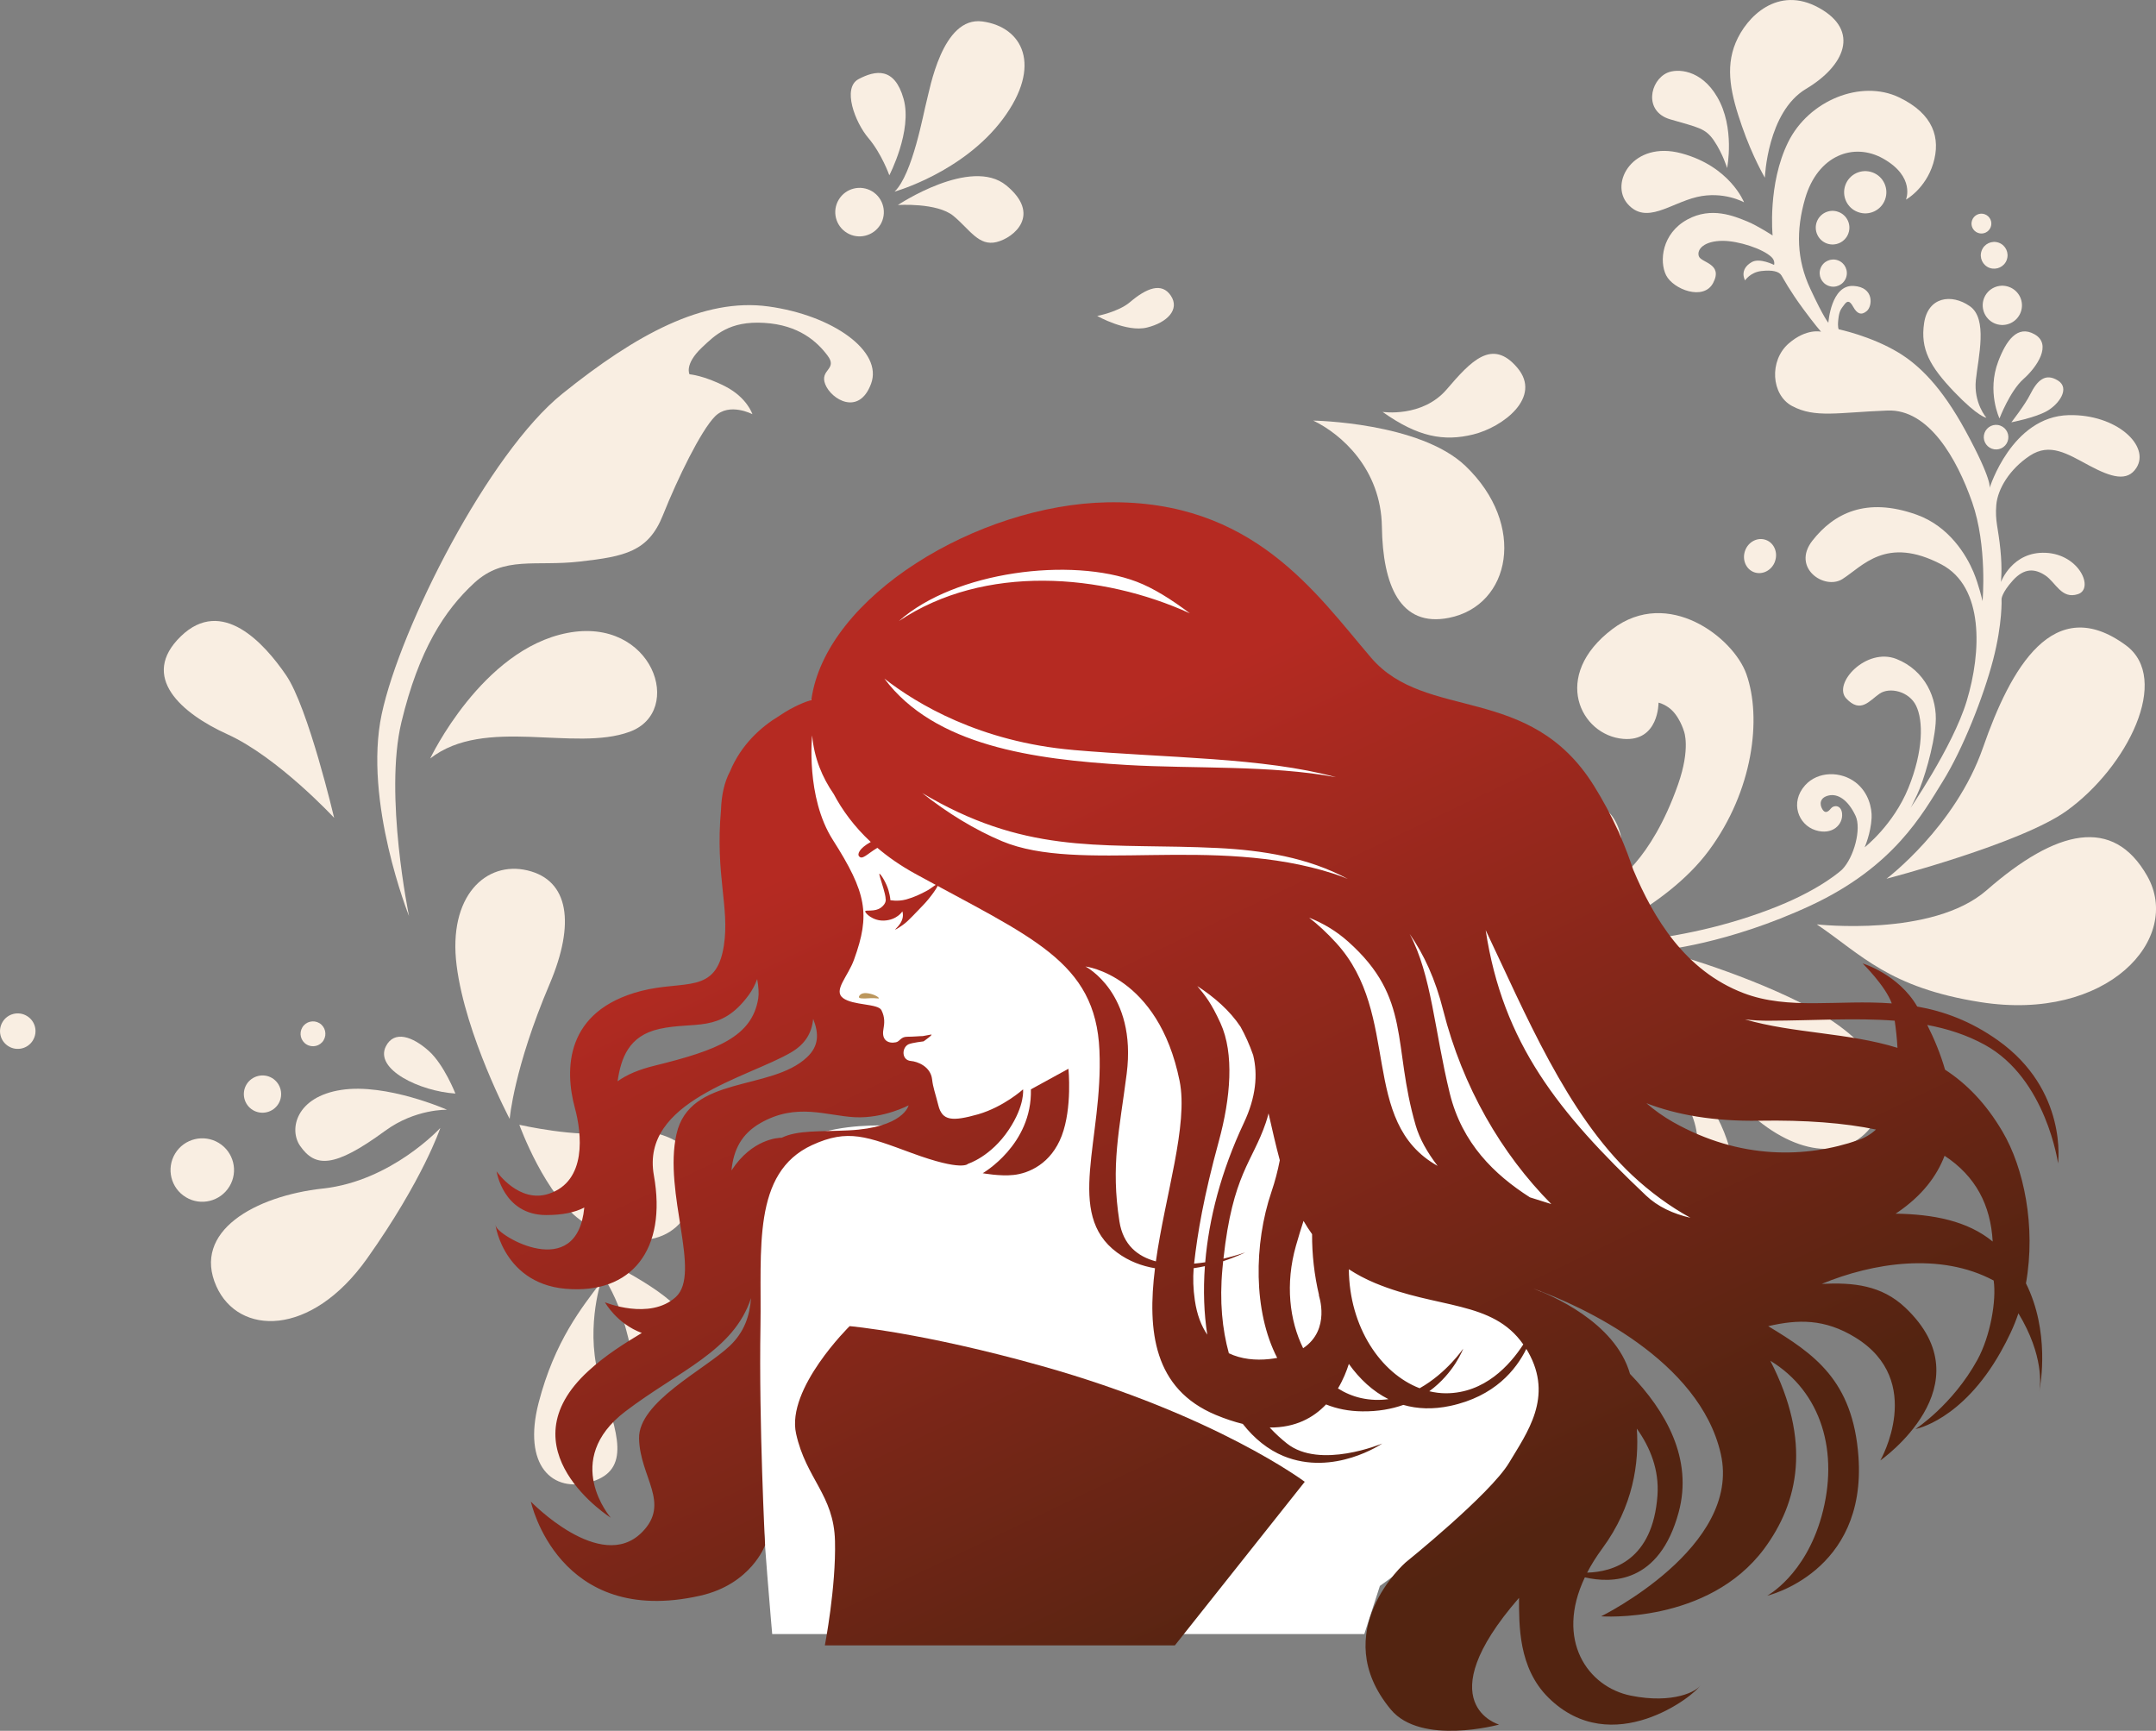<?xml version="1.0" encoding="UTF-8"?><svg id="_レイヤー_1" xmlns="http://www.w3.org/2000/svg" xmlns:xlink="http://www.w3.org/1999/xlink" viewBox="0 0 655.07 525.83"><rect x="0" y="0" width="655.07" height="525.83" fill="#808080" stroke="none"/><defs><style>.cls-1{fill:#f9eee2;}.cls-2{fill:#fff;}.cls-3{fill:url(#_名称未設定グラデーション);}.cls-4{fill:url(#_名称未設定グラデーション_5);}.cls-5{fill:url(#_名称未設定グラデーション_4);}.cls-6{fill:url(#_名称未設定グラデーション_3);}.cls-7{fill:url(#_名称未設定グラデーション_7);}.cls-8{fill:url(#_名称未設定グラデーション_6);}.cls-9{fill:url(#_名称未設定グラデーション_2);}</style><linearGradient id="_名称未設定グラデーション" x1="346.47" y1="1992.82" x2="226.07" y2="2244.41" gradientTransform="translate(0 2515.81) scale(1 -1)" gradientUnits="userSpaceOnUse"><stop offset="0" stop-color="#532411"/><stop offset="1" stop-color="#b52a22"/></linearGradient><linearGradient id="_名称未設定グラデーション_2" x1="389.13" y1="2013.24" x2="268.73" y2="2264.83" gradientTransform="translate(0 2515.81) scale(1 -1)" gradientUnits="userSpaceOnUse"><stop offset="0" stop-color="#532411"/><stop offset="1" stop-color="#b52a22"/></linearGradient><linearGradient id="_名称未設定グラデーション_3" x1="384.89" y1="2011.21" x2="264.48" y2="2262.8" gradientTransform="translate(0 2515.81) scale(1 -1)" gradientUnits="userSpaceOnUse"><stop offset="0" stop-color="#532411"/><stop offset="1" stop-color="#b52a22"/></linearGradient><linearGradient id="_名称未設定グラデーション_4" x1="365.01" y1="2001.65" x2="244.59" y2="2253.29" gradientTransform="translate(0 2515.81) scale(1 -1)" gradientUnits="userSpaceOnUse"><stop offset="0" stop-color="#736439"/><stop offset="1" stop-color="#c9a063"/></linearGradient><linearGradient id="_名称未設定グラデーション_5" x1="607.64" y1="2117.77" x2="487.38" y2="2369.05" gradientTransform="translate(0 2515.81) scale(1 -1)" gradientUnits="userSpaceOnUse"><stop offset="0" stop-color="#532411"/><stop offset="1" stop-color="#b52a22"/></linearGradient><linearGradient id="_名称未設定グラデーション_6" x1="432.84" y1="2033.7" x2="312.29" y2="2285.6" gradientTransform="translate(0 2515.81) scale(1 -1)" gradientUnits="userSpaceOnUse"><stop offset="0" stop-color="#532411"/><stop offset="1" stop-color="#b52a22"/></linearGradient><linearGradient id="_名称未設定グラデーション_7" x1="489.41" y1="2061.39" x2="368.72" y2="2313.56" gradientTransform="translate(0 2515.81) scale(1 -1)" gradientUnits="userSpaceOnUse"><stop offset="0" stop-color="#532411"/><stop offset="1" stop-color="#b52a22"/></linearGradient></defs><path class="cls-1" d="m182.53,389.59s-5.03,15.52.05,30.62c5.07,15.08,9.19,26.3-2.84,29.96-12.03,3.63-20.97-5.05-16.1-23.94,4.89-18.9,13.25-29.12,18.9-36.64h0Z"/><path class="cls-1" d="m177.44,379.95s19.83,8.73,27.97,16.93c8.15,8.21,6.03,18.94-3.45,21.95-9.46,3.02-8.47-4.04-12.43-17.36-3.97-13.31-12.1-21.52-12.1-21.52h0Z"/><path class="cls-1" d="m420.09,125.14s12.01,1.81,19.43-6.8c7.39-8.63,13.83-15.65,21.47-6.65,7.68,9-4.38,18.09-13.37,20.3-8.97,2.21-16.83.75-27.53-6.84h0Z"/><path class="cls-1" d="m398.99,127.78s32.33.49,46.26,13.77c18.69,17.87,13.82,42.38-4.98,46.15-14.92,2.99-20.14-10.01-20.4-27.65-.26-17.62-12.41-28.24-20.88-32.28h0Z"/><path class="cls-1" d="m130.7,230.45s15.69-33.13,41.66-38.15c25.99-5.04,35.81,23.85,18.95,30.02-16.84,6.2-44.03-4.81-60.61,8.12h0Z"/><path class="cls-1" d="m333.37,95.99s6.43-1.21,9.95-4.19c5.06-4.31,9.67-6.11,12.43-1.96,2.77,4.15-1.06,8.15-7.26,9.67-6.2,1.53-15.12-3.52-15.12-3.52Z"/><path class="cls-1" d="m135.86,337.16s-18.43-8.15-32.16-6.04c-13.73,2.09-16.01,11.98-12.51,17.02,4.57,6.54,10.23,6.83,25.8-4.57,9.21-6.76,18.87-6.42,18.87-6.42h0Z"/><path class="cls-1" d="m98.33,316.03c-1.08,1.79-3.4,2.37-5.2,1.27-1.77-1.07-2.34-3.38-1.26-5.18,1.07-1.78,3.39-2.35,5.18-1.28,1.78,1.08,2.35,3.42,1.27,5.19h0Z"/><path class="cls-1" d="m84.61,335.32c-1.62,2.67-5.1,3.53-7.8,1.92-2.66-1.62-3.52-5.09-1.91-7.78,1.62-2.66,5.11-3.53,7.79-1.93,2.67,1.63,3.53,5.11,1.92,7.79h0Z"/><path class="cls-1" d="m69.71,360.45c-2.75,4.54-8.68,6.03-13.23,3.27-4.58-2.75-6.03-8.7-3.27-13.26,2.76-4.55,8.7-5.99,13.25-3.24,4.55,2.76,6.02,8.68,3.25,13.24h0Z"/><path class="cls-1" d="m10.01,316.05c-1.55,2.56-4.85,3.37-7.4,1.83-2.56-1.54-3.36-4.86-1.83-7.4,1.53-2.55,4.86-3.37,7.4-1.82,2.55,1.53,3.38,4.84,1.82,7.39h.01Z"/><path class="cls-1" d="m138.36,332.22s-3.44-8.79-8.08-12.94c-4.92-4.4-10.51-6.36-13.03-1.41-3.57,7.03,10.35,13.66,21.11,14.36h0Z"/><path class="cls-1" d="m133.77,342.69s-14.8,16.11-35.56,18.38c-20.78,2.26-39.91,13.06-32.47,29.71,6.69,14.99,28.71,15.62,45.78-8.41,17.07-24.07,22.26-39.68,22.26-39.68h0Z"/><path class="cls-1" d="m267.48,68.26c-2.12,3.48-6.67,4.6-10.14,2.49-3.49-2.11-4.6-6.63-2.49-10.11,2.11-3.49,6.65-4.61,10.14-2.51,3.48,2.11,4.59,6.63,2.5,10.14h-.01Z"/><path class="cls-1" d="m272.8,62.29s22.17-14.78,32.93-5.97c10.76,8.82,2.47,15.88-2.93,17.22-5.42,1.33-8.09-3.75-13.06-7.9-4.96-4.17-16.94-3.35-16.94-3.35Z"/><path class="cls-1" d="m271.8,58.22s20.78-5.81,32.91-22.07c12.11-16.24,6.01-27.98-6.22-29.63-12.22-1.65-16.01,20.78-16.96,24.26-.94,3.43-4.22,22.16-9.73,27.44Z"/><path class="cls-1" d="m270.21,53.25s7.07-13.56,4.32-23.26c-2.75-9.72-8.57-8.65-13.66-5.96-5.07,2.68-1.06,13.16,2.97,17.9,4.04,4.75,6.37,11.33,6.37,11.33h0Z"/><path class="cls-1" d="m124.28,278.32s-13.96-34.89-8.3-61.38c5.67-26.46,32.45-79.27,54.87-97.31,22.43-18.05,42.94-29.22,62.6-26.53s34.89,13.63,31.21,23.49c-3.66,9.87-12.07,4.77-13.9.21-1.85-4.57,3.89-4.53.69-8.76-3.18-4.25-8.72-9.33-19.27-9.95-10.54-.64-14.87,3.66-18.93,7.51-5.4,5.13-3.75,8.11-3.75,8.11,0,0,4.38.33,10.96,3.73,6.57,3.4,8.15,8.4,8.15,8.4,0,0-6.99-3.67-11.32.62-4.31,4.29-11.44,18.95-15.87,30.06-4.44,11.13-11.62,12.53-25.2,14.08-13.57,1.57-23.02-1.84-32.08,6.46-9.06,8.34-16.86,20.28-22.18,42.37-5.3,22.08,2.32,58.89,2.32,58.89h0Z"/><path class="cls-1" d="m154.86,339.93s-13.41-25.36-16.11-46.54c-2.72-21.19,8.96-31.95,21.53-28.95s14.56,16.06,6.71,34.53c-10.89,25.6-12.13,40.96-12.13,40.96h0Z"/><path class="cls-1" d="m157.8,341.72s18.22,4.11,27.41,2.2c9.2-1.9,30.89.28,25.84,19.09-4.73,17.59-22.25,15.86-33.77,8.32-11.54-7.56-19.48-29.6-19.48-29.6h0Z"/><path class="cls-1" d="m101.52,248.45s-7.88-33.53-14.6-43.32c-6.71-9.82-19.49-23.87-31.94-11.85-12.77,12.34.24,23.52,14.16,29.82,15.32,6.97,32.38,25.36,32.38,25.36h0Z"/><path class="cls-1" d="m552.01,280.83s35.16,4,51.59-10.36c21.2-18.53,38.44-22.58,48.8-4.34,10.78,18.99-11.97,44.44-50.7,38.32-27.81-4.39-36.15-14.45-49.69-23.62h0Z"/><path class="cls-1" d="m452.12,287.48s9.43-3.1,19.19-12.7c13.9-13.69,15.82-29.33,15.82-29.33,0,0,3.62,1.71,5.23,8.07,1.21,4.75-2.12,14.71-2.12,14.71,0,0,11.3-6.28,19.61-29.9,3.87-11.02,1.8-16.16,1.8-16.16,0,0-1.43-4.99-4.73-7.27-1.79-1.24-3-1.42-3-1.42,0,0,.12,11.87-10.69,11-13.03-1.05-22.09-19.17-3.32-33.37,16.91-12.78,36.76,2.55,40.7,13.68,4.73,13.36,2.07,35.44-11.41,53.63-13.48,18.21-39.85,28.29-39.85,28.29,0,0,29.57,1.2,60.79-11.38,13.56-5.47,19.55-11.15,19.55-11.15,3.67-3.75,5.91-12.42,4.1-16.31-2.29-4.89-5.39-6.82-8.15-6.2-2.77.62-2.83,2.68-1.97,4.14.85,1.46,1.76.88,2.63-.2.84-1.08,3.09-1.12,3.38,1.47.39,3.38-2.93,6.79-8.11,5.13-5.17-1.66-7.79-8.41-3.12-13.63,3.9-4.36,10.87-4.33,15.35-.88,3.96,3.06,5.01,7.84,4.86,10.78-.25,4.76-2.12,8.94-2.12,8.94,0,0,8.71-6.76,13.3-18.04,4.57-11.29,4.56-20.46,2.32-25.01-2.12-4.34-8.01-5.73-11.09-3.62-3.08,2.12-5.75,6.13-10.13,1.43-4.18-4.54,6.13-15.61,15.29-11.97,8.7,3.46,12.49,11.98,11.88,19.62-.55,7.1-3.63,17.4-5.63,21.61-2.82,6.01-2.72,5.1-2.72,5.1,0,0,13.55-19.57,17.78-33.53,4.55-15,5.28-34.74-7.68-41.54-16.85-8.82-23.95.61-30.1,4.47-5.43,3.4-15.54-3.43-9.08-11.7,6.49-8.26,16.28-13.37,31.67-7.87,9.92,3.55,15.12,12.34,17.25,17.39,1.68,4.01,2.77,8.87,2.77,8.87,0,0,1.5-16.79-3.16-30.05-4.64-13.26-13.18-28.31-25.68-27.86-15.09.57-22.02,2.38-29.05-1.38-6.33-3.39-7.03-13.8-.97-19.03,5.42-4.66,9.79-3.53,9.79-3.53,0,0-1.94-2.18-5.41-6.91-4.21-5.73-5.9-9.01-6.62-10.19-.74-1.21-2.73-1.73-6.11-1.34-3.39.39-4.94,2.85-4.94,2.85,0,0-1.96-3.26,2.02-5.56,2.41-1.38,6.78.85,6.78.85,0,0,.41-1.22-.76-2.36-2.65-2.56-10.07-4.95-14.83-4.95-5.6,0-7.92,2.55-7.28,4.62.62,2.08,7.5,2.21,4.36,8.18-2.92,5.53-12.13,1.91-14.28-2.33-2.15-4.26-1.29-12.76,6.48-16.97,7.27-3.94,14.11-1.06,18.33.68,2.99,1.24,7.54,4.19,7.54,4.19,0,0-1.56-15.6,4.71-28.33,6.27-12.76,22.21-19.15,33.73-13.62,10.45,5.01,12.69,12.39,10.35,20.09-2.35,7.71-8.27,10.97-8.27,10.97,0,0,2.92-6.89-6.91-12.46-8.95-5.05-19.92-1.05-23.74,12.14-2.79,9.65-2.58,18.5,1.58,27.4,4.15,8.92,5.49,10.33,5.49,10.33,0,0,.78-11.61,7.67-11.19,6.3.37,5.74,6.13,4.03,7.6-1.68,1.46-3.01.82-4.12-1.2s-1.83-1.97-2.75-.71c-.93,1.29-1.52,1.71-1.82,4.59-.26,2.47.15,2.9.15,2.9,0,0,9.71,2,18.11,7.05,6.26,3.79,13.07,10.32,20.4,23.77,8.37,15.38,7.31,17.41,7.31,17.41,0,0,6.7-21.75,24.07-22.16,14.56-.33,24.82,9.39,20.53,16.03-2.74,4.25-7.5,2.92-14.28-.69-6.77-3.64-11.99-7.03-18.09-3.01-6.08,4.02-9.78,10.05-10.19,14.98-.41,4.95.6,6.84,1.26,13.64.6,5.83.15,9.77.15,9.77,0,0,3.42-9.38,13.65-8.89,10.22.49,14.74,10.92,9.75,12.56-5.01,1.65-6.77-3.62-9.93-5.7-3.18-2.09-6.34-2.31-9.82,1.5-3.47,3.84-3.46,5.69-3.46,5.69,0,0,.34,7.29-2.57,18.48-2.92,11.19-9.21,27.16-15.32,36.96s-14.74,25.84-40.08,37.65c-25.35,11.8-45.67,13.63-45.67,13.63,0,0,22.76,5.97,42.9,16.07,20.13,10.12,29.99,23.38,22.4,35.71-7.72,12.54-23.84,10.86-38.29-2.38-14.37-13.18-17.02-15.24-25.71-19.32-8.69-4.1-17.56-6.4-17.56-6.4,0,0,27.82,8.38,36.45,33.86,5.97,17.63,1.46,34.11-6.24,43.74-12.03,15.01-21.07,14.65-26.58,7.54-4.5-5.83,2.46-13.89,12.87-22.14,10.41-8.23,11.97-18.85,10.93-30.03-1.05-11.5-10.85-21.27-25.56-28.48-14.72-7.22-24.47-10.12-43.72-7.03-24.72,3.96-49.53,10.89-59.49,19.76-20.18,17.96-4.43,43.02-22.2,41.2-13.51-1.4-12.9-21.13-4.15-33.88,7.67-11.14,18.65-18.24,35.95-27.23,22.36-11.63,39.81-17.92,55.61-22.2v-.03Z"/><path class="cls-1" d="m536.23,54s.72-19.96,12.49-26.99c11.77-7,16.5-17.68,3.96-24.62-12.53-6.94-22.04,2.7-25.32,10.57-3.28,7.87-1.37,15.96,1.91,25.39,3.26,9.4,6.97,15.65,6.97,15.65h0Z"/><path class="cls-1" d="m524.76,51.06s2.47-12.26-3.01-21.6c-4.98-8.52-12.28-8.64-15.17-7.35-5.33,2.39-7.21,11.74.84,14.13,8.54,2.51,10.76,2.65,13.38,6.54,2.63,3.88,3.96,8.27,3.96,8.27h0Z"/><path class="cls-1" d="m529.9,61.45s-4.26-10.89-19-14.86c-14.73-3.98-21.97,8.99-16.35,15.38,5.63,6.38,12.91-.18,21-2.11,8.1-1.92,14.34,1.6,14.34,1.6h0Z"/><path class="cls-1" d="m572.76,60.61c-1.21,3.33-4.9,5.05-8.23,3.82-3.34-1.2-5.05-4.9-3.83-8.23,1.21-3.32,4.9-5.04,8.23-3.82,3.32,1.2,5.04,4.89,3.83,8.22h0Z"/><path class="cls-1" d="m561.6,70.92c-.96,2.64-3.89,4.01-6.54,3.05-2.65-.97-4.02-3.9-3.06-6.56.98-2.65,3.9-4.01,6.54-3.04,2.66.95,4.04,3.9,3.06,6.54h0Z"/><path class="cls-1" d="m560.89,84.39c-.8,2.14-3.16,3.25-5.3,2.45-2.14-.78-3.25-3.15-2.46-5.29.78-2.14,3.15-3.24,5.3-2.46,2.14.78,3.24,3.15,2.46,5.3Z"/><path class="cls-1" d="m604.86,68.96c-.57,1.57-2.3,2.37-3.86,1.8-1.57-.57-2.38-2.29-1.8-3.86.57-1.57,2.31-2.38,3.87-1.8,1.55.58,2.37,2.29,1.79,3.86Z"/><path class="cls-1" d="m609.72,78.96c-.76,2.1-3.1,3.18-5.22,2.43-2.1-.78-3.19-3.1-2.41-5.22.76-2.11,3.09-3.2,5.22-2.43,2.1.77,3.18,3.09,2.41,5.21h0Z"/><path class="cls-1" d="m613.98,94.82c-1.13,3.08-4.53,4.68-7.64,3.55-3.09-1.13-4.68-4.56-3.57-7.64,1.12-3.1,4.56-4.7,7.65-3.56,3.1,1.13,4.7,4.55,3.56,7.65Z"/><path class="cls-1" d="m609.99,134.09c-.71,1.95-2.85,2.94-4.79,2.23-1.93-.71-2.94-2.85-2.23-4.79.71-1.93,2.85-2.95,4.79-2.22,1.94.7,2.93,2.85,2.23,4.78Z"/><path class="cls-1" d="m611.12,128.3s4.11-5.23,5.75-8.52c2.07-4.12,4.51-6.58,8.38-4.19s.24,7.34-3.42,9.35c-3.67,2.02-10.71,3.36-10.71,3.36h0Z"/><path class="cls-1" d="m607.52,127.12s3.17-8.33,7.29-11.98c4.13-3.66,8.72-10.5,3.41-13.55-5.31-3.04-8.72,1.98-11.09,8.23-3.49,9.19.39,17.31.39,17.31h0Z"/><path class="cls-1" d="m603.54,126.92s-3.93-4.49-3.2-11.48c.73-7,3.71-18.61-1.87-22.44-5.56-3.86-12.65-2.82-13.85,5.12-1.21,7.92,1.75,13.2,9.11,20.91,7.37,7.7,9.81,7.89,9.81,7.89Z"/><path class="cls-1" d="m539.3,170.59c-.98,2.7-3.81,4.16-6.33,3.26-2.51-.92-3.73-3.85-2.74-6.58.98-2.69,3.81-4.16,6.32-3.23,2.5.91,3.73,3.84,2.74,6.55h.01Z"/><path class="cls-1" d="m573.17,266.98s20.99-15.8,29.35-39.89c8.37-24.09,21.38-47.23,43.39-31.05,13.84,10.18.48,36.93-17.89,50.22-13.88,10.05-54.85,20.71-54.85,20.71h0Z"/><path class="cls-2" d="m267.43,183.97s22.74-24,57.81-19.7c35.06,4.3,110.66,48.1,136,85.04s17.35,79.41,37.88,98.33,28.45,23.66,28.45,23.66c0,0-22,19.51-41.16,14.47s-26.03-4.51-26.03-4.51c0,0,17.61,19.09,15.46,40.63s-56.58,59.92-56.58,59.92l-4.73,14.62h-179.91s-9.97-111.43-5.06-132.55,27.99-22.67,44.79-21.81c16.8.86,11.08-4.63,11.08-4.63l-8.45-12.54s-24.05-9.83-27.49-28.33c-3.44-18.49-15.03-76.04-2.15-84.63,12.88-8.59,20.09-27.97,20.09-27.97h0Z"/><path class="cls-3" d="m356.97,499.88h-106.35s3.43-17.69,3.08-31.7c-.33-14.03-8.8-18.89-11.82-32.62-3.05-13.7,16.27-32.67,16.27-32.67,0,0,22.09,1.91,58.35,12.1,52.85,14.85,79.93,35.19,79.93,35.19l-39.46,49.7h0Z"/><path class="cls-9" d="m313.22,330.95l11.41-6.25s1.2,11.82-2.03,20.34c-3.25,8.54-10.04,11.44-14.64,11.92-4.07.46-9.38-.53-9.38-.53,0,0,15.08-8.64,14.64-25.47h0Z"/><path class="cls-6" d="m267.22,265.44c.48.2,2.14,2.9,2.75,5.11s.54,2.92.54,2.92c0,0,2.16.48,4.78-.2,2.62-.74,4.17-1.55,5.92-2.44,2.13-1.07,3.36-2.52,3.79-2.24.41.28-2.36,4.19-4.48,6.36-2.14,2.16-4.32,4.65-5.9,5.82-1.58,1.14-2.77,1.88-2.59,1.55.23-.33,1.3-1.12,1.96-2.64.66-1.53.18-2.8.18-2.8,0,0-1.58,2.62-5.57,2.8-3.43.13-5.8-2.29-5.72-2.82.1-.53,2.85.28,4.78-1.12,1.91-1.42,1.4-2.79,1.4-2.79,0,0,.1-.43-.61-2.9-.84-2.82-1.48-4.7-1.22-4.6h-.01Z"/><path class="cls-5" d="m266.81,303.34c-2.09-.2-2.52-.03-3.94,0s-2.24-.08-1.78-.79c.46-.74,1.45-1.09,3.36-.63,1.91.43,3.1,1.5,2.37,1.42h0Z"/><path class="cls-4" d="m619.56,422.74c-.04.19-.06.29-.06.29,0,0,.03-.1.06-.29Z"/><path class="cls-8" d="m625.3,353.53s3.12-22.32-18.3-37.5c-8.34-5.91-16.52-8.83-24.48-10.24-5.73-9.85-16.58-13.09-16.58-13.09,0,0,6.9,6.76,8.85,12.14-16.21-1.2-31.41,2.08-45.02-3.12-17.85-6.81-27.4-22.88-33.55-37.54-1.11-3.33-2.42-6.84-4.04-10.54,0-.02-.01-.03-.02-.05-.21-.59-.48-1.18-.79-1.76-1.9-4.13-4.19-8.49-7.06-13.09-19.52-31.35-51.05-19.42-67.75-38.95-16.68-19.5-35.92-48-80.16-47.18-39.17.73-85.62,28.56-89.89,60.06-1.58.47-5.31,1.79-9.74,4.82-5.5,3.32-11.52,8.62-14.97,16.88-1.77,3.34-2.58,7.3-2.73,11.62-1.79,20.04,2.67,29.58.87,41.27-2.29,14.97-11.95,10.4-25.14,13.8-23.34,6.03-23.24,24.1-20.13,35.54,2.11,7.75,3.71,22.25-7.93,26.08-9.1,3-15.86-6.81-15.86-6.81,0,0,2.01,13.25,15.05,13.27,5.05.01,8.79-.83,11.6-2.28-2.19,22.89-26.34,8.54-26.86,5.61-.53-3,1.07,17.32,21.18,19.07,20.11,1.75,30.86-11.95,26.82-34.47-4.04-22.55,28.42-29.57,41.74-37.37,4.29-2.53,6.25-5.92,6.66-10.16,1.79,4.5,1.76,8.26-1.9,11.68-10.96,10.32-35.62,5.39-39.63,23.34-4.04,17.9,7.7,42.33-.23,49.5-7.93,7.17-21.51,1.58-21.51,1.58,0,0,3.6,6.53,11.21,9.32-5.23,3.16-10.9,6.65-16.24,11.55-26.01,23.85,6.81,44.59,6.81,44.59,0,0-15.18-17.42,4.48-32.34,16.4-12.46,32.85-18.3,38.13-34.4-.4,5.39-2.01,10.31-6.48,14.55-7.73,7.3-27.78,17.03-27.54,28.12.25,11.79,9.75,19.65.82,28.55-12.53,12.51-33.69-9.38-33.69-9.38,0,0,8.21,38.39,51.51,28.57,15.46-3.51,19.65-15.33,19.65-15.33,0,0-1.91-36.94-1.4-66.66.38-23.26-2.62-46.5,15.71-54.91,10.91-5.01,16.6-2.59,30.28,2.44,15.46,5.7,17.06,3.26,17.06,3.26,0,0,6.94-2.14,12.41-10.37,4.96-7.45,4.32-12.25,4.32-12.25,0,0-5.85,5.31-13.65,7.58-7.86,2.21-10.93,2.03-12.1-2.77-.92-3.66-1.6-5.34-1.88-7.8-.43-4.02-4.55-5.47-6.38-5.62-2.95-.2-2.92-4.04-.79-5.08,1.07-.48,4.58-.89,4.58-.89,0,0,3.2-2.24,2.24-2.06l-2.49.46c-1.12,0-2.67.2-4.7.2s-2.21,1.4-3.43,1.68c-2.26.48-4.42-.53-3.84-3.84.33-1.88.53-3.66-.58-5.9-1.02-2.06-8.62-1.4-11.67-3.69-3.08-2.31,1.52-6.56,3.35-11.72,4.98-13.73,3.81-20.24-6.46-36.35-8.29-12.99-6.28-31.73-6.28-31.73.6,6.88,3.08,12.79,6.56,17.82,2.57,4.86,6.2,9.86,11.25,14.56-3.69,2.04-3.99,3.72-3.63,4.25.97,1.39,2.5-.6,5.64-2.47,3.24,2.76,7,5.39,11.39,7.81,35.44,19.47,54.91,26.57,56.08,53.72,1.2,27.15-10.63,49.6,5.34,61.4,3.6,2.67,7.56,4.13,11.54,4.79-2.39,19.1-.38,36.67,18.44,44.55,2.95,1.23,5.69,2.13,8.24,2.75,3.52,4.49,7.7,7.84,12.36,9.76,15.3,6.28,30.02-3.81,30.02-3.81,0,0-18.91,7.96-28.96,0-1.71-1.35-3.49-2.97-5.25-4.86,7.87.07,13.34-3.02,17.12-7.01,3.24,1.31,6.89,2.06,10.99,2.1,4.84.06,8.97-.71,12.5-1.96,4.26,1.23,9,1.42,14.22.31,13.53-2.88,20.05-11.03,23.14-17.32.19.3.37.6.55.92,7.75,13.73-.33,24.53-5.8,33.69-5.75,9.58-31.47,30.3-31.47,30.3,0,0-24.02,21.02-4.47,44.62,9.19,11.1,32.92,4.6,32.92,4.6,0,0-22-6.24,6.05-38.49.04,8.14-.28,21.2,8.95,30.32,19.31,19.07,44.59-.71,46.19-3.83-.96,1.86-8.29,5.81-21.16,3.21-13.03-2.62-23.09-16.78-13.97-35.94,8.15,1.91,22.63,1.87,28.49-19.73,4.43-16.28-3.9-30.81-14.77-42.07-4.48-15.82-24.23-24.04-29.42-25.95,15.09,5.38,50.56,21.86,57,50.25,6.43,28.32-36.36,49.34-36.36,49.34,0,0,32.46,2.44,49.55-20.54,10.39-14.04,14.51-32.56,1.86-57.1,15.54,9.44,21,27.81,15.56,47.28-5.06,18.02-16.52,24.1-16.52,24.1,0,0,30.23-7.04,27.74-42.22-1.67-23.34-13.63-31.33-27.42-39.67,9.02-2.1,17.17-2.3,26.51,3.46,21.4,13.19,7.55,37.34,7.55,37.34,0,0,32.59-22.75,7.6-46.42-7.24-6.85-15.78-7.69-25.39-7.23,15.45-6.37,35.95-9.71,52.23-1.02.89,6.09-1.02,16.94-4.94,24.09-7.52,13.71-18.81,21.03-18.81,21.03,0,0,14.16-2.55,25.91-23.46,2.13-3.8,4.02-7.66,5.36-11.7,7.83,12.94,6.66,22.06,6.34,23.76.46-2.32,3.22-18.33-4.05-32.86,3.08-17.31-.65-35.16-7.13-46.11-5.09-8.67-11.01-14.62-17.45-18.8-1.37-4.77-3.29-9.37-5.41-13.59,6.12,1.15,11.97,3.01,17.44,6.01,18.76,10.27,22.32,36.15,22.32,36.15l-.03-.02Zm-394.92-50.18c-1.88,11.59-12.38,15.71-31.42,20.39-4.81,1.18-8.49,2.72-11.32,4.77,1.04-6.95,3.28-13.81,12.67-15.91,10.84-2.42,18.56,1.4,27.12-10.22,1.15-1.55,2-3.2,2.63-4.93.41,2.36.56,4.37.32,5.89h0Zm29.34,36.07c8.77.43,16.35-3.61,16.35-3.61,0,0-1.5,6.79-18.18,7.6-8.84.44-15.46-.13-20.37,2.24-1,0-9.05.35-15.27,9.95.62-6.32,3.04-11.1,8.79-14.4,10.98-6.28,19.96-2.24,28.68-1.78h0Zm227.13,131c9.44-12.81,11.2-26.06,10.47-36.4,4.11,5.77,6.82,12.58,6.28,20.28-1.41,19.73-13.58,23.27-21.37,23.48,1.24-2.39,2.76-4.84,4.62-7.36h0Zm50.95-160.32c12.87-.03,25.76-.94,37.88,0,.39,2.68.69,5.46.84,8.24-15.1-4.67-31.58-4.35-46.33-8.64,2.32.28,4.84.42,7.61.41h0Zm-264.6-121.49c16.98-15.05,52.24-19.45,72.18-11.87,5.07,1.93,10.57,5.39,16.14,9.59-26.56-12.12-62.4-15.06-88.36,2.33.02,0,.03-.03.05-.04h0Zm52.93,39.25c28.55,2.46,57.71,2.21,79.8,8.26-19.88-3.71-43.2-2.53-63.43-3.71-28.66-1.68-58.55-5.86-73.8-26.25,9.84,7.67,29.02,19.24,57.42,21.69h0Zm25.06,155.35c-5.49-1.46-9.95-4.95-11.07-12.14-2.67-17.06,0-27.66,2.21-44.87,3.13-24.58-12.53-32.57-12.53-32.57,0,0,22.07,2.59,28.6,34.73,2.72,13.41-4.4,34.8-7.2,54.85h0Zm-46.77-127.66c-8.28-3.49-16.53-8.53-24.23-14.63,1.71,1.02,3.5,2.04,5.41,3.06,29.9,15.92,52.19,12.08,84.33,13.65,13.54.66,27.55,2.88,39.59,9.4-1.36-.57-2.78-1.11-4.3-1.59-36.61-11.82-77.23,0-100.8-9.89h0Zm58.62,139.52c-.52-3.58-.6-6.73-.36-9.78,1.18-.17,2.32-.38,3.41-.62-.54,7.4-.27,14.4.72,20.81-1.8-2.63-3.13-6.05-3.77-10.41h0Zm3.14-11.58c-1.09.17-2.22.31-3.37.41,1.05-9.31,2.89-20.25,7.51-37.18,3.58-13.11,4.75-26.62.5-35.9-2.83-6.18-4.61-8.33-7.03-11.24,5.1,3.31,9.84,7.4,13.13,12.36,1.41,2.54,2.72,5.4,3.84,8.63,1.44,5.9.87,12.72-2.82,20.56-6.95,14.76-10.64,29.19-11.75,42.36h-.01Zm21.88,29.05c-.75.14-1.52.26-2.35.35-4.25.46-8.59.04-12.34-1.76-1.99-7.22-2.88-15.74-1.95-25.7.07-.78.15-1.53.22-2.27,4.06-1.32,6.67-2.66,6.67-2.66,0,0-2.66.97-6.58,1.9,2.8-25.67,8.8-29.33,12.86-41.28.33-.96.6-1.92.84-2.86,1.1,4.83,2.17,9.61,3.42,14.23-.61,3.15-1.43,6.35-2.53,9.58-5.38,15.81-5.57,36.37,1.74,50.47Zm7.88-2.94c-4.16-8.48-5.47-19.56-2.19-31.11.84-2.96,1.61-5.44,2.31-7.57.8,1.38,1.66,2.73,2.6,4.03-.04,6.11.67,12.47,2.12,18.57-.06-.03-.09-.05-.09-.05,0,0,3.74,10.46-4.75,16.13Zm1.78-130.82c4.28,1.7,8.26,4.04,11.89,7.28,19.4,17.29,13.35,31.22,20.54,55.88,1.16,3.99,3.47,8.12,6.65,12.27-24-13.46-10.88-45.92-30.82-67.74-2.78-3.05-5.52-5.58-8.26-7.69Zm15.81,145.96c-2.47-.55-4.83-1.55-7.01-2.92,1.59-2.66,2.64-5.32,3.31-7.45,3.29,4.61,7.3,8.33,12.03,10.7-2.62.37-5.4.32-8.33-.33Zm25.83-1.45c-1.71,0-3.41-.22-5.09-.62,7.62-5.57,10.3-12.93,10.3-12.93,0,0-5.03,7.43-13.23,12.02-11.75-4.49-21.37-18.49-21.51-36.15,2.38,1.55,5.01,2.97,7.97,4.2,19.02,7.92,35.65,5.19,45.03,18.64-4.08,6.3-11.75,14.81-23.47,14.84h0Zm25.48-59.53c-10.79-6.9-20.6-16.38-24.34-31.56-4.65-18.98-5.51-35.9-12.19-48.45,4.33,6.19,7.83,13.79,10.18,23.18,5.91,23.31,17.67,43.56,32.86,58.88-2.18-.7-4.35-1.38-6.51-2.05Zm35.23-.6c-26.51-25.1-43.47-46.21-48.67-80.58,11.96,25.09,24.59,55.82,44.57,74.51,5.32,4.97,11.27,9.38,17.64,12.88-5.27-1.22-9.89-3.34-13.55-6.81h0Zm64.52-16.78c-15.63,5.41-35.79,6.08-56.26-5.49-2.93-1.66-5.62-3.59-8.11-5.73,9.2,3.54,20.42,5.54,34.27,5.32,14.14-.24,25.89.68,35.5,2.68-1.49,1.39-3.27,2.48-5.4,3.22Zm26.24,4.75c9.43,6.19,14,14.96,14.62,26.06-7.67-6.31-18.07-8.29-29.5-8.47.23-.15.46-.3.69-.45,7.37-5.05,11.82-10.92,14.19-17.14h0Z"/><path class="cls-7" d="m516.65,511.93c.27-.22.4-.35.4-.35,0,0-.14.13-.4.35Z"/></svg>